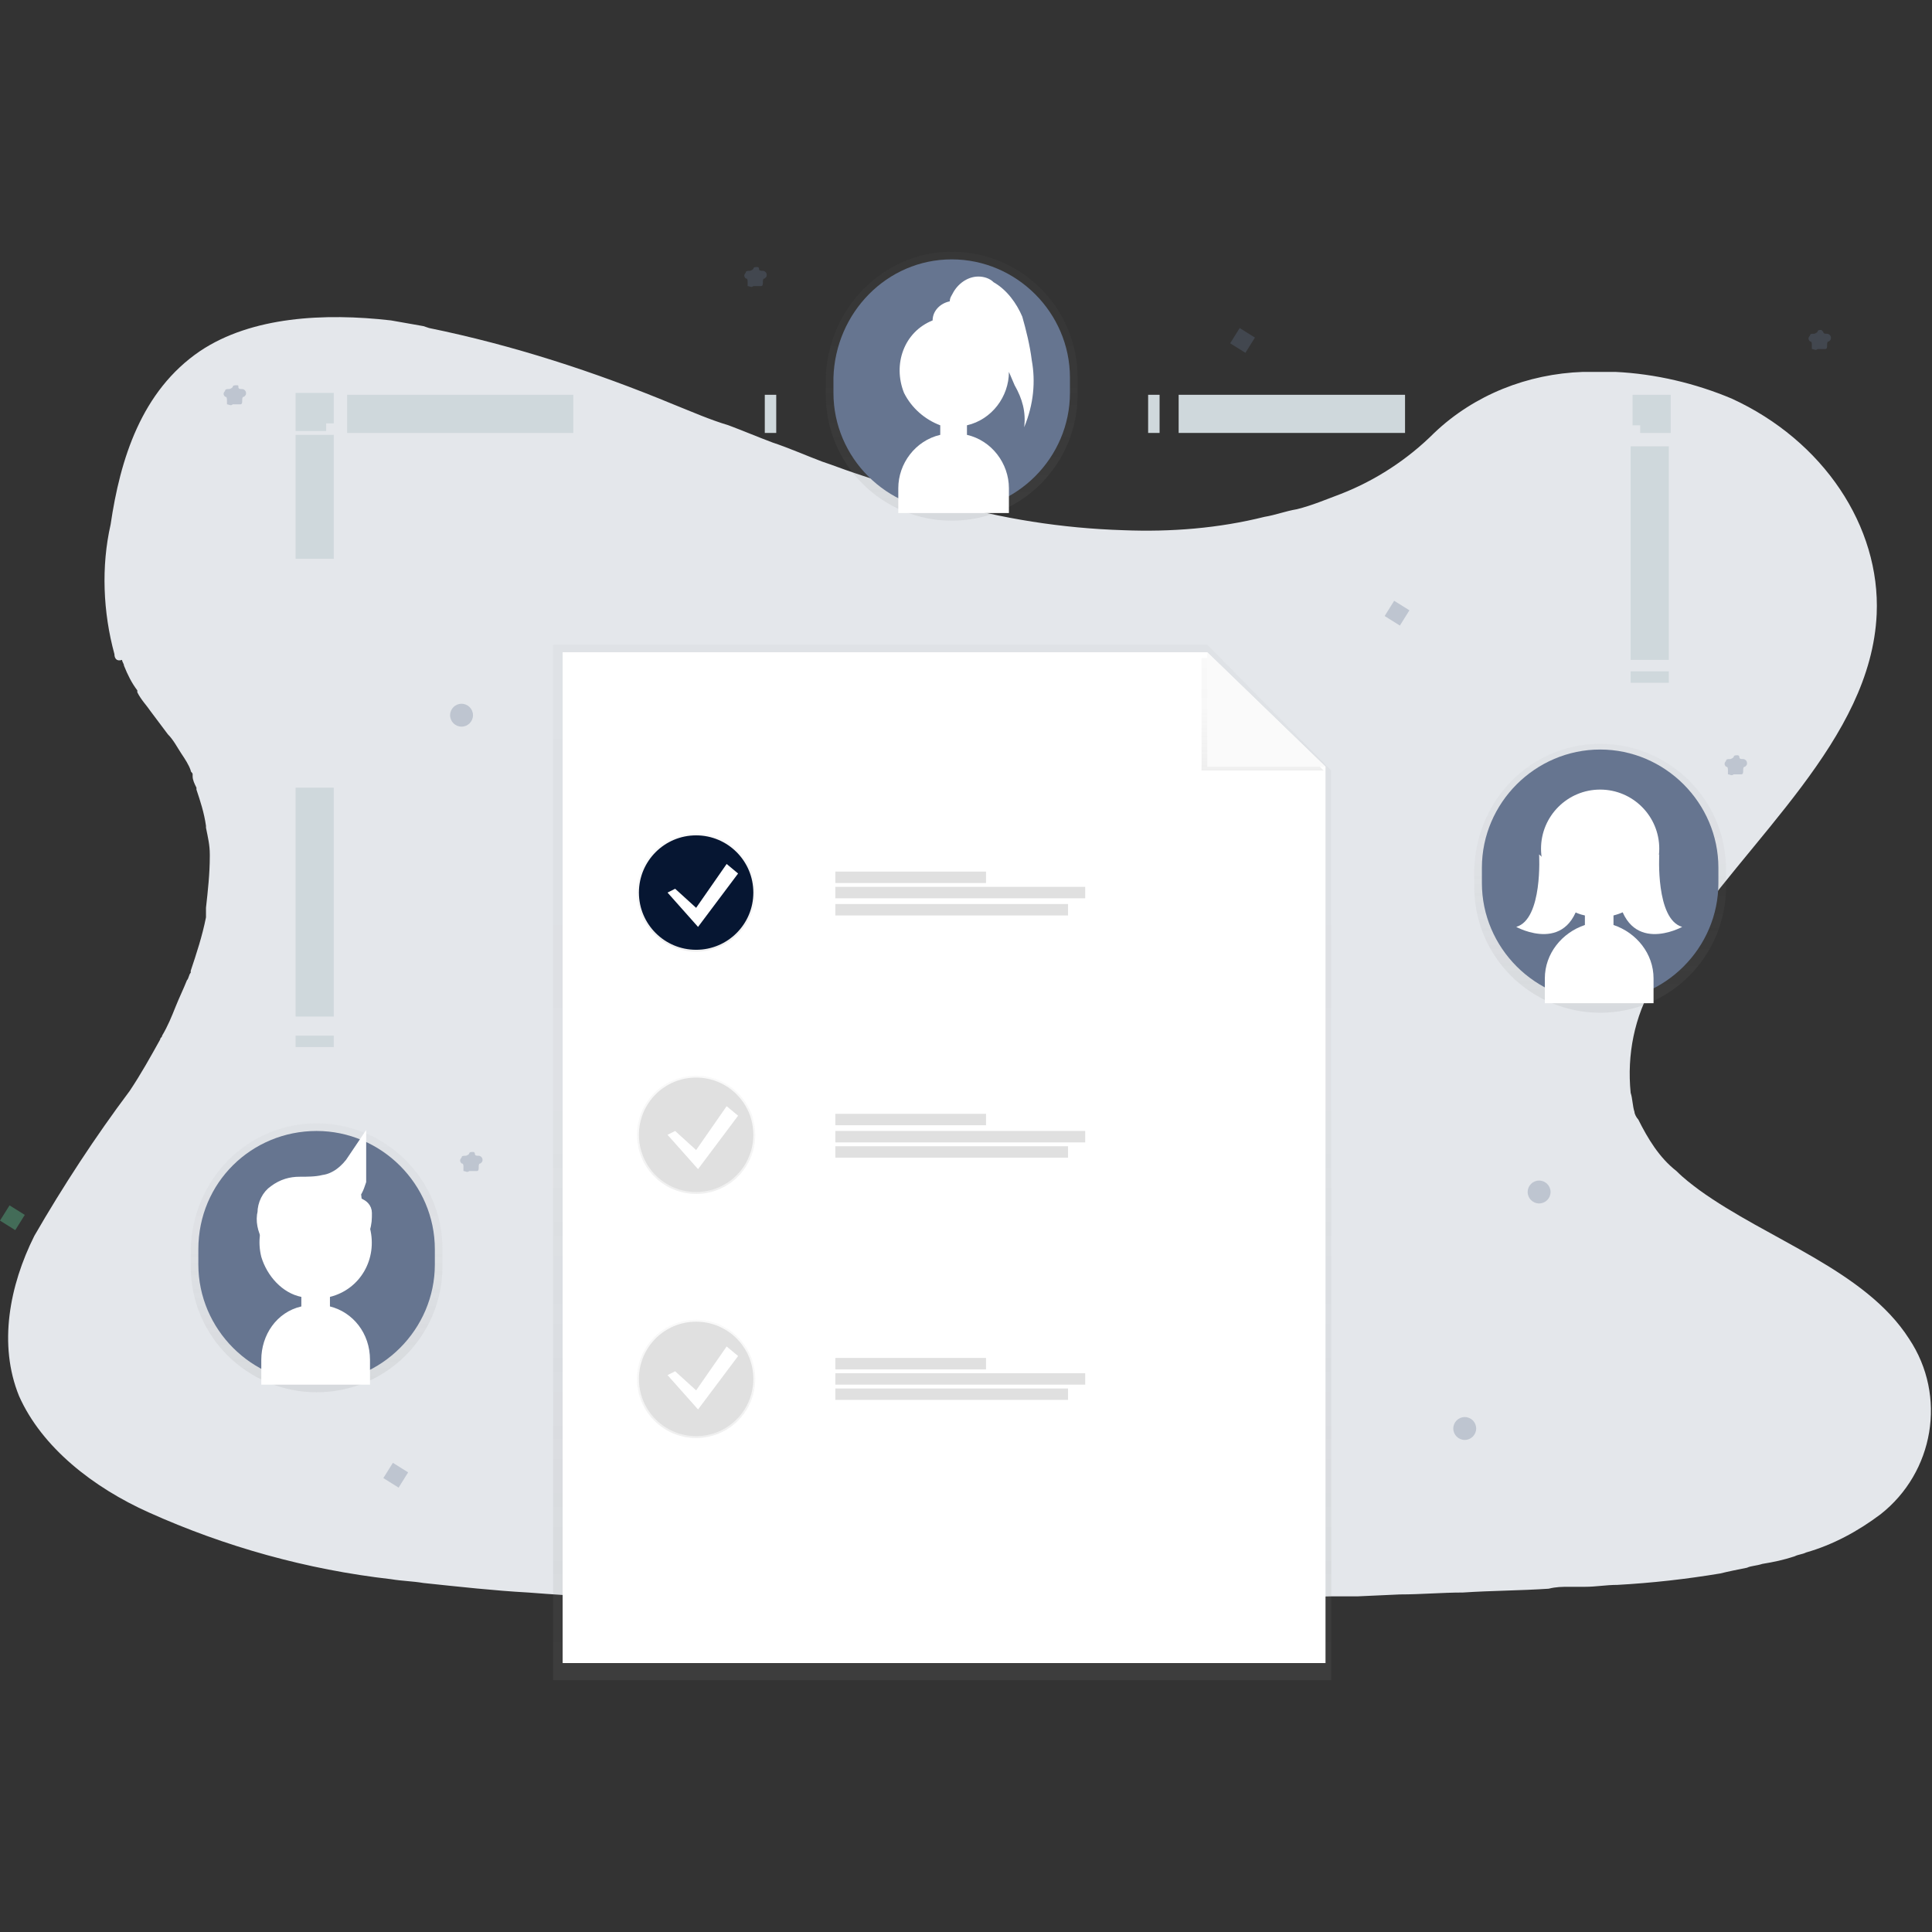 <?xml version="1.0" encoding="utf-8"?>
<!-- Generator: Adobe Illustrator 25.2.1, SVG Export Plug-In . SVG Version: 6.00 Build 0)  -->
<svg version="1.1" id="Layer_1" xmlns="http://www.w3.org/2000/svg" xmlns:xlink="http://www.w3.org/1999/xlink" x="0px" y="0px"
	 viewBox="0 0 101.3 101.3" style="enable-background:new 0 0 101.3 101.3;" xml:space="preserve">
<rect x="0" y="0" width="101.3" height="101.3" fill="#333333" stroke="none"/>
<style type="text/css">
	.st0{fill:#E4E7EB;}
	.st1{opacity:0.5;fill:url(#SVGID_1_);enable-background:new    ;}
	.st2{fill:#FFFFFF;}
	.st3{opacity:0.5;fill:url(#SVGID_2_);enable-background:new    ;}
	.st4{fill:#FAFAFA;}
	.st5{opacity:0.5;fill:url(#SVGID_3_);enable-background:new    ;}
	.st6{fill:#061632;}
	.st7{opacity:0.5;fill:url(#SVGID_4_);enable-background:new    ;}
	.st8{fill:#E0E0E0;}
	.st9{opacity:0.5;fill:url(#SVGID_5_);enable-background:new    ;}
	.st10{opacity:0.5;fill:url(#SVGID_6_);enable-background:new    ;}
	.st11{fill:#667590;}
	.st12{opacity:0.5;fill:url(#SVGID_7_);enable-background:new    ;}
	.st13{opacity:0.5;fill:url(#SVGID_8_);enable-background:new    ;}
	.st14{fill:#FFFFFF;stroke:#FFFFFF;stroke-miterlimit:10;}
	.st15{fill:none;stroke:#CFD8DC;stroke-width:2;stroke-miterlimit:10;}
	.st16{fill:none;stroke:#CFD8DC;stroke-width:2;stroke-miterlimit:10;stroke-dasharray:12,12;}
	.st17{fill:none;stroke:#CFD8DC;stroke-width:2;stroke-miterlimit:10;stroke-dasharray:11.86,11.86;}
	.st18{fill:none;stroke:#CFD8DC;stroke-width:2;stroke-miterlimit:10;stroke-dasharray:11.87,11.87;}
	.st19{fill:none;stroke:#CFD8DC;stroke-width:2;stroke-miterlimit:10;stroke-dasharray:12.73,12.73;}
	.st20{opacity:0.3;fill:#69F0AE;enable-background:new    ;}
	.st21{opacity:0.3;fill:#667590;enable-background:new    ;}
</style>
<path class="st0" d="M98.6,79.4c-1.2,0.9-2.5,1.6-3.9,2c-0.2,0.1-0.4,0.1-0.6,0.2c-0.6,0.2-1.1,0.3-1.7,0.4
	c-0.3,0.1-0.6,0.1-0.8,0.2c-0.5,0.1-1,0.2-1.4,0.3c-1.8,0.3-3.6,0.5-5.4,0.6c-0.6,0-1.1,0.1-1.7,0.1l-0.2,0l-0.4,0l-0.2,0
	c-0.4,0-0.7,0-1.1,0.1c-1.5,0.1-3,0.1-4.5,0.2c-1.1,0-2.2,0.1-3.3,0.1l-2.2,0.1l-0.6,0l-0.3,0c-0.7,0-1.3,0-2,0.1h-0.2l-0.6,0
	l-1.1,0l-0.3,0l-0.3,0c-7,0.2-14,0.3-20.9,0.3c-0.6,0-1.1,0-1.7,0c-5.2-0.1-10.4-0.2-15.5-0.6c-1.8-0.1-3.6-0.3-5.5-0.5
	c-0.6-0.1-1.1-0.1-1.7-0.2c-4.4-0.5-8.7-1.7-12.7-3.5C4.9,78,2.2,75.9,1,73.2c-1.1-2.7-0.5-5.8,0.8-8.4c1.5-2.6,3.2-5.2,5-7.6
	c0.6-0.9,1.1-1.8,1.6-2.7c0-0.1,0.1-0.1,0.1-0.2c0.3-0.5,0.5-1,0.7-1.5c0.2-0.5,0.4-0.9,0.6-1.4c0.1-0.1,0.1-0.3,0.2-0.4
	c0,0,0,0,0,0s0,0,0-0.1c0.3-0.9,0.6-1.8,0.8-2.8l0-0.1c0-0.1,0-0.1,0-0.2s0-0.1,0-0.2c0.1-0.9,0.2-1.8,0.2-2.7v-0.1
	c0-0.5-0.1-0.9-0.2-1.4c0,0,0-0.1,0-0.1c-0.1-0.7-0.3-1.3-0.5-1.9c0,0,0-0.1,0-0.1c0,0,0,0,0,0c-0.1-0.2-0.2-0.4-0.2-0.6
	c0,0,0-0.1,0-0.1c0-0.1-0.1-0.1-0.1-0.2c-0.1-0.3-0.3-0.6-0.5-0.9c-0.2-0.3-0.4-0.7-0.7-1l0,0l0,0c-0.3-0.4-0.6-0.8-0.9-1.2
	c-0.2-0.3-0.5-0.6-0.7-1l0-0.1c-0.3-0.4-0.5-0.8-0.7-1.3c0-0.1-0.1-0.2-0.1-0.3C6.1,34.7,6,34.5,6,34.3c-0.6-2.2-0.7-4.6-0.2-6.8
	c0.5-3.4,1.6-7,4.7-9.1c2.7-1.8,6.5-2,10-1.6c0.6,0.1,1.1,0.2,1.7,0.3l0.3,0.1c4.4,0.9,8.7,2.3,12.8,4c1,0.4,1.9,0.8,2.9,1.1
	c0.8,0.3,1.5,0.6,2.3,0.9c0.9,0.3,1.8,0.7,2.6,1c0.6,0.2,1.1,0.4,1.7,0.6c0.9,0.3,1.8,0.6,2.7,0.9c0.6,0.2,1.3,0.4,1.9,0.6
	c3.1,0.9,6.3,1.4,9.5,1.5c2.5,0.1,5-0.1,7.4-0.7c0.6-0.1,1.1-0.3,1.7-0.4c0.8-0.2,1.5-0.5,2.3-0.8c1.8-0.7,3.5-1.8,4.9-3.2l0,0
	c2.1-2,4.9-3.1,7.8-3.2c0.6,0,1.1,0,1.7,0c2.1,0.1,4.2,0.6,6.1,1.4c4.8,2.2,7.8,6.7,7.6,11.3c-0.3,6.6-6.7,11.7-10.6,17.6
	c-0.3,0.4-0.5,0.8-0.8,1.3c-0.1,0.2-0.2,0.3-0.3,0.5c-1,1.7-1.4,3.7-1.2,5.7c0.1,0.3,0.1,0.7,0.2,1c0,0.1,0.1,0.3,0.2,0.4
	c0.5,1,1.1,2,2,2.7c0.4,0.4,0.8,0.7,1.2,1c3.6,2.6,8.7,4.2,11,7.8C102.1,73.2,101.4,77.2,98.6,79.4L98.6,79.4z"/>
<linearGradient id="SVGID_1_" gradientUnits="userSpaceOnUse" x1="-885.201" y1="580.998" x2="-885.201" y2="581.998" gradientTransform="matrix(40.719 0 0 -54.293 36093.906 31632.225)">
	<stop  offset="0" style="stop-color:#808080;stop-opacity:0.251"/>
	<stop  offset="0.54" style="stop-color:#808080;stop-opacity:0.122"/>
	<stop  offset="1" style="stop-color:#808080;stop-opacity:0.102"/>
</linearGradient>
<path class="st1" d="M69.8,88.1H29V33.8h34.3l6.5,6.6L69.8,88.1z"/>
<path class="st2" d="M69.5,87.2h-40V34.2h33.8l6.2,6V87.2z"/>
<linearGradient id="SVGID_2_" gradientUnits="userSpaceOnUse" x1="-767.029" y1="505.289" x2="-767.029" y2="506.289" gradientTransform="matrix(6.464 0 0 -5.909 5024.314 3026.187)">
	<stop  offset="0" style="stop-color:#808080;stop-opacity:0.251"/>
	<stop  offset="0.54" style="stop-color:#808080;stop-opacity:0.122"/>
	<stop  offset="1" style="stop-color:#808080;stop-opacity:0.102"/>
</linearGradient>
<path class="st3" d="M63,40.4v-5.9h0.5l5.9,5.9H63z"/>
<path class="st4" d="M63.3,40.2v-6l6.2,6H63.3z"/>
<linearGradient id="SVGID_3_" gradientUnits="userSpaceOnUse" x1="-762.868" y1="510.283" x2="-762.868" y2="511.283" gradientTransform="matrix(6.278 0 0 -6.278 4825.796 3253.499)">
	<stop  offset="0" style="stop-color:#808080;stop-opacity:0.251"/>
	<stop  offset="0.54" style="stop-color:#808080;stop-opacity:0.122"/>
	<stop  offset="1" style="stop-color:#808080;stop-opacity:0.102"/>
</linearGradient>
<circle class="st5" cx="36.5" cy="46.8" r="3.1"/>
<circle class="st6" cx="36.5" cy="46.8" r="3"/>
<linearGradient id="SVGID_4_" gradientUnits="userSpaceOnUse" x1="-762.868" y1="510.283" x2="-762.868" y2="511.283" gradientTransform="matrix(6.278 0 0 -6.278 4825.796 3266.242)">
	<stop  offset="0" style="stop-color:#808080;stop-opacity:0.251"/>
	<stop  offset="0.54" style="stop-color:#808080;stop-opacity:0.122"/>
	<stop  offset="1" style="stop-color:#808080;stop-opacity:0.102"/>
</linearGradient>
<circle class="st7" cx="36.5" cy="59.5" r="3.1"/>
<circle class="st8" cx="36.5" cy="59.5" r="3"/>
<linearGradient id="SVGID_5_" gradientUnits="userSpaceOnUse" x1="-762.868" y1="510.283" x2="-762.868" y2="511.283" gradientTransform="matrix(6.278 0 0 -6.278 4825.796 3278.983)">
	<stop  offset="0" style="stop-color:#808080;stop-opacity:0.251"/>
	<stop  offset="0.54" style="stop-color:#808080;stop-opacity:0.122"/>
	<stop  offset="1" style="stop-color:#808080;stop-opacity:0.102"/>
</linearGradient>
<circle class="st9" cx="36.5" cy="72.3" r="3.1"/>
<circle class="st8" cx="36.5" cy="72.3" r="3"/>
<path class="st8" d="M43.8,45.7h7.9v0.6h-7.9V45.7z"/>
<path class="st8" d="M43.8,46.5h13.1v0.6H43.8V46.5z"/>
<path class="st8" d="M43.8,47.4H56v0.6H43.8V47.4z"/>
<path class="st8" d="M43.8,58.4h7.9V59h-7.9V58.4z"/>
<path class="st8" d="M43.8,59.3h13.1v0.6H43.8V59.3z"/>
<path class="st8" d="M43.8,60.1H56v0.6H43.8V60.1z"/>
<path class="st8" d="M43.8,71.2h7.9v0.6h-7.9V71.2z"/>
<path class="st8" d="M43.8,72h13.1v0.6H43.8V72z"/>
<path class="st8" d="M43.8,72.8H56v0.6H43.8V72.8z"/>
<path class="st2" d="M35.4,46.6l1.1,1l1.6-2.3l0.6,0.5l-2.1,2.8l-1.6-1.8L35.4,46.6z"/>
<path class="st2" d="M35.4,59.3l1.1,1l1.6-2.3l0.6,0.5l-2.1,2.8l-1.6-1.8L35.4,59.3z"/>
<path class="st2" d="M35.4,71.9l1.1,1l1.6-2.3l0.6,0.5l-2.1,2.8l-1.6-1.8L35.4,71.9z"/>
<linearGradient id="SVGID_6_" gradientUnits="userSpaceOnUse" x1="-838.266" y1="554.362" x2="-838.266" y2="555.362" gradientTransform="matrix(13.115 0 0 -13.99 11077.786 7808.517)">
	<stop  offset="0" style="stop-color:#808080;stop-opacity:0.251"/>
	<stop  offset="0.54" style="stop-color:#808080;stop-opacity:0.122"/>
	<stop  offset="1" style="stop-color:#808080;stop-opacity:0.102"/>
</linearGradient>
<path class="st10" d="M83.9,39L83.9,39c3.6,0,6.6,2.9,6.6,6.6v0.9c0,3.6-2.9,6.6-6.6,6.6l0,0c-3.6,0-6.6-2.9-6.6-6.6v-0.9
	C77.4,41.9,80.3,39,83.9,39z"/>
<path class="st11" d="M83.9,39.3L83.9,39.3c3.4,0,6.2,2.8,6.2,6.2v0.8c0,3.4-2.8,6.2-6.2,6.2h0c-3.4,0-6.2-2.8-6.2-6.2v-0.8
	C77.7,42.1,80.5,39.3,83.9,39.3z"/>
<path class="st2" d="M84.6,48.5V48c1.6-0.4,2.5-2,2.1-3.6c-0.4-1.6-2-2.5-3.6-2.1c-1.6,0.4-2.5,2-2.1,3.6c0.3,1,1.1,1.9,2.1,2.1v0.5
	C81.9,48.9,81,50,81,51.3v1.3h5.7v-1.3C86.7,50,85.8,48.9,84.6,48.5L84.6,48.5z"/>
<circle class="st2" cx="83.9" cy="44.5" r="3.1"/>
<path class="st2" d="M87,44.8c0,0-0.2,3.4,1.2,3.8c0,0-2.9,1.6-3.4-1.8L87,44.8z"/>
<path class="st2" d="M80.7,44.8c0,0,0.2,3.4-1.2,3.8c0,0,2.9,1.6,3.4-1.8L80.7,44.8z"/>
<linearGradient id="SVGID_7_" gradientUnits="userSpaceOnUse" x1="-838.266" y1="554.362" x2="-838.266" y2="555.362" gradientTransform="matrix(13.115 0 0 -13.99 11043.807 7782.755)">
	<stop  offset="0" style="stop-color:#808080;stop-opacity:0.251"/>
	<stop  offset="0.54" style="stop-color:#808080;stop-opacity:0.122"/>
	<stop  offset="1" style="stop-color:#808080;stop-opacity:0.102"/>
</linearGradient>
<path class="st12" d="M49.9,13.2L49.9,13.2c3.6,0,6.6,2.9,6.6,6.6v0.9c0,3.6-2.9,6.6-6.6,6.6l0,0c-3.6,0-6.6-2.9-6.6-6.6v-0.9
	C43.4,16.2,46.3,13.2,49.9,13.2z"/>
<path class="st11" d="M49.9,13.6L49.9,13.6c3.4,0,6.2,2.8,6.2,6.2v0.8c0,3.4-2.8,6.2-6.2,6.2h0c-3.4,0-6.2-2.8-6.2-6.2v-0.8
	C43.8,16.4,46.5,13.6,49.9,13.6z"/>
<path class="st2" d="M54.1,18.9c-0.1-0.8-0.3-1.6-0.5-2.3c-0.3-0.7-0.8-1.4-1.5-1.8c-0.2-0.2-0.5-0.3-0.8-0.3c-0.5,0-1,0.3-1.3,0.8
	c-0.1,0.2-0.2,0.3-0.2,0.5c-0.5,0.1-0.9,0.5-0.9,1c-1.5,0.6-2.1,2.3-1.5,3.8c0.4,0.8,1.1,1.4,1.9,1.7v0.5c-1.3,0.3-2.2,1.5-2.2,2.8
	v1.3h5.8v-1.3c0-1.3-0.9-2.5-2.2-2.8v-0.5c1.3-0.3,2.2-1.5,2.2-2.8v0l0.3,0.7c0.4,0.7,0.6,1.4,0.5,2.2C54.2,21.2,54.3,20,54.1,18.9z
	"/>
<linearGradient id="SVGID_8_" gradientUnits="userSpaceOnUse" x1="-838.266" y1="554.362" x2="-838.266" y2="555.362" gradientTransform="matrix(13.115 0 0 -13.99 11010.473 7828.369)">
	<stop  offset="0" style="stop-color:#808080;stop-opacity:0.251"/>
	<stop  offset="0.54" style="stop-color:#808080;stop-opacity:0.122"/>
	<stop  offset="1" style="stop-color:#808080;stop-opacity:0.102"/>
</linearGradient>
<path class="st13" d="M16.6,58.9L16.6,58.9c3.6,0,6.6,2.9,6.6,6.6v0.9c0,3.6-2.9,6.6-6.6,6.6l0,0c-3.6,0-6.6-2.9-6.6-6.6v-0.9
	C10.1,61.8,13,58.9,16.6,58.9z"/>
<path class="st11" d="M16.6,59.3L16.6,59.3c3.4,0,6.2,2.8,6.2,6.2v0.8c0,3.4-2.8,6.2-6.2,6.2h0c-3.4,0-6.2-2.8-6.2-6.2v-0.8
	C10.4,62,13.2,59.3,16.6,59.3z"/>
<path class="st14" d="M14.2,64.8C14,64.4,13.9,64,14,63.6c0-0.4,0.2-0.8,0.5-1c0.4-0.3,0.8-0.4,1.2-0.4c0.4,0,0.9,0,1.3-0.1
	c0.7-0.1,1.3-0.6,1.7-1.2c0,0.3,0,0.7,0,1c-0.1,0.3-0.2,0.6-0.5,0.8c0.3-0.2,0.3,0.2,0.2,0.4c0.2,0.2,0.6,0.2,0.6,0.5
	c0,0.3,0,0.5-0.1,0.8c-0.1,0.2,0,0.7-0.3,0.7"/>
<path class="st2" d="M18.4,62.6c0,0,1.5,0.1,0.4,2.4"/>
<path class="st2" d="M17.3,68.5V68c1.6-0.4,2.5-2,2.1-3.6s-2-2.5-3.6-2.1c-1.6,0.4-2.5,2-2.1,3.6c0.3,1,1.1,1.9,2.1,2.1v0.5
	c-1.3,0.3-2.1,1.5-2.1,2.8v1.3h5.7v-1.3C19.4,69.9,18.5,68.8,17.3,68.5L17.3,68.5z"/>
<path class="st15" d="M16.5,54.9v-0.6"/>
<path class="st16" d="M16.5,53.3V22.8"/>
<path class="st15" d="M16.5,22.2v-0.6h0.6"/>
<path class="st17" d="M18.2,21.7h21.4"/>
<path class="st15" d="M40.1,21.7h0.6"/>
<path class="st15" d="M60.2,21.7h0.6"/>
<path class="st18" d="M61.8,21.7h23.6"/>
<path class="st15" d="M86,21.7h0.6v0.6"/>
<path class="st19" d="M86.5,23.4v11.2"/>
<path class="st15" d="M86.5,35.2v0.6"/>
<path class="st20" d="M0.5,63.2l0.8,0.5l-0.5,0.8L0,64L0.5,63.2z"/>
<g>
	<path class="st21" d="M65,17.2l0.8,0.5l-0.5,0.8L64.5,18L65,17.2z"/>
	<path class="st21" d="M20.6,76.7l0.8,0.5L20.9,78l-0.8-0.5L20.6,76.7z"/>
	<path class="st21" d="M73.1,31.5l0.8,0.5l-0.5,0.8l-0.8-0.5L73.1,31.5z"/>
	<circle class="st21" cx="76.8" cy="74.9" r="0.6"/>
	<circle class="st21" cx="24.2" cy="37.5" r="0.6"/>
	<circle class="st21" cx="80.7" cy="62.5" r="0.6"/>
	<path class="st21" d="M95.6,17.4c0,0.1,0.1,0.1,0.2,0.1c0.1,0,0.2,0.1,0.2,0.2c0,0.1,0,0.1-0.1,0.2c-0.1,0-0.1,0.1-0.1,0.2
		c0,0.1,0,0.2-0.1,0.2c-0.1,0-0.1,0-0.2,0c-0.1,0-0.2,0-0.2,0c-0.1,0.1-0.2,0-0.3,0c0,0,0-0.1,0-0.2c0-0.1,0-0.2-0.1-0.2
		c-0.1-0.1-0.1-0.2,0-0.3c0-0.1,0.1-0.1,0.2-0.1c0.1,0,0.2-0.1,0.2-0.1c0-0.1,0.1-0.1,0.2-0.1C95.5,17.3,95.5,17.3,95.6,17.4
		L95.6,17.4z"/>
	<path class="st21" d="M24.9,60.5c0,0.1,0.1,0.1,0.2,0.1c0.1,0,0.2,0.1,0.2,0.2c0,0.1,0,0.1-0.1,0.2c-0.1,0-0.1,0.1-0.1,0.2
		c0,0.1,0,0.2-0.1,0.2c-0.1,0-0.1,0-0.2,0c-0.1,0-0.2,0-0.2,0c-0.1,0.1-0.2,0-0.3,0c0,0,0-0.1,0-0.2c0-0.1,0-0.2-0.1-0.2
		c-0.1-0.1-0.1-0.2,0-0.3c0-0.1,0.1-0.1,0.2-0.1c0.1,0,0.2-0.1,0.2-0.1c0-0.1,0.1-0.1,0.2-0.1C24.9,60.4,24.9,60.5,24.9,60.5
		L24.9,60.5z"/>
	<path class="st21" d="M12.5,20.3c0,0.1,0.1,0.1,0.2,0.1c0.1,0,0.2,0.1,0.2,0.2c0,0.1,0,0.1-0.1,0.2c-0.1,0-0.1,0.1-0.1,0.2
		c0,0.1,0,0.2-0.1,0.2c-0.1,0-0.1,0-0.2,0c-0.1,0-0.2,0-0.2,0c-0.1,0.1-0.2,0-0.3,0c0,0,0-0.1,0-0.2c0-0.1,0-0.2-0.1-0.2
		c-0.1-0.1-0.1-0.2,0-0.3c0-0.1,0.1-0.1,0.2-0.1c0.1,0,0.2-0.1,0.2-0.1c0-0.1,0.1-0.1,0.2-0.1C12.5,20.2,12.5,20.2,12.5,20.3
		L12.5,20.3z"/>
	<path class="st21" d="M39.8,14.1c0,0.1,0.1,0.1,0.2,0.1c0.1,0,0.2,0.1,0.2,0.2c0,0.1,0,0.1-0.1,0.2c-0.1,0-0.1,0.1-0.1,0.2
		c0,0.1,0,0.2-0.1,0.2c-0.1,0-0.1,0-0.2,0c-0.1,0-0.2,0-0.2,0c-0.1,0.1-0.2,0-0.3,0c0,0,0-0.1,0-0.2c0-0.1,0-0.2-0.1-0.2
		c-0.1-0.1-0.1-0.2,0-0.3c0-0.1,0.1-0.1,0.2-0.1c0.1,0,0.2-0.1,0.2-0.1c0-0.1,0.1-0.1,0.2-0.1C39.7,14,39.8,14,39.8,14.1L39.8,14.1z
		"/>
	<path class="st21" d="M91.2,39.7c0,0.1,0.1,0.1,0.2,0.1c0.1,0,0.2,0.1,0.2,0.2c0,0.1,0,0.1-0.1,0.2c-0.1,0-0.1,0.1-0.1,0.2
		c0,0.1,0,0.2-0.1,0.2c-0.1,0-0.1,0-0.2,0c-0.1,0-0.2,0-0.2,0c-0.1,0.1-0.2,0-0.3,0c0,0,0-0.1,0-0.2c0-0.1,0-0.2-0.1-0.2
		c-0.1-0.1-0.1-0.2,0-0.3c0-0.1,0.1-0.1,0.2-0.1c0.1,0,0.2-0.1,0.2-0.1c0-0.1,0.1-0.1,0.2-0.1C91.2,39.6,91.2,39.7,91.2,39.7
		L91.2,39.7z"/>
</g>
</svg>
